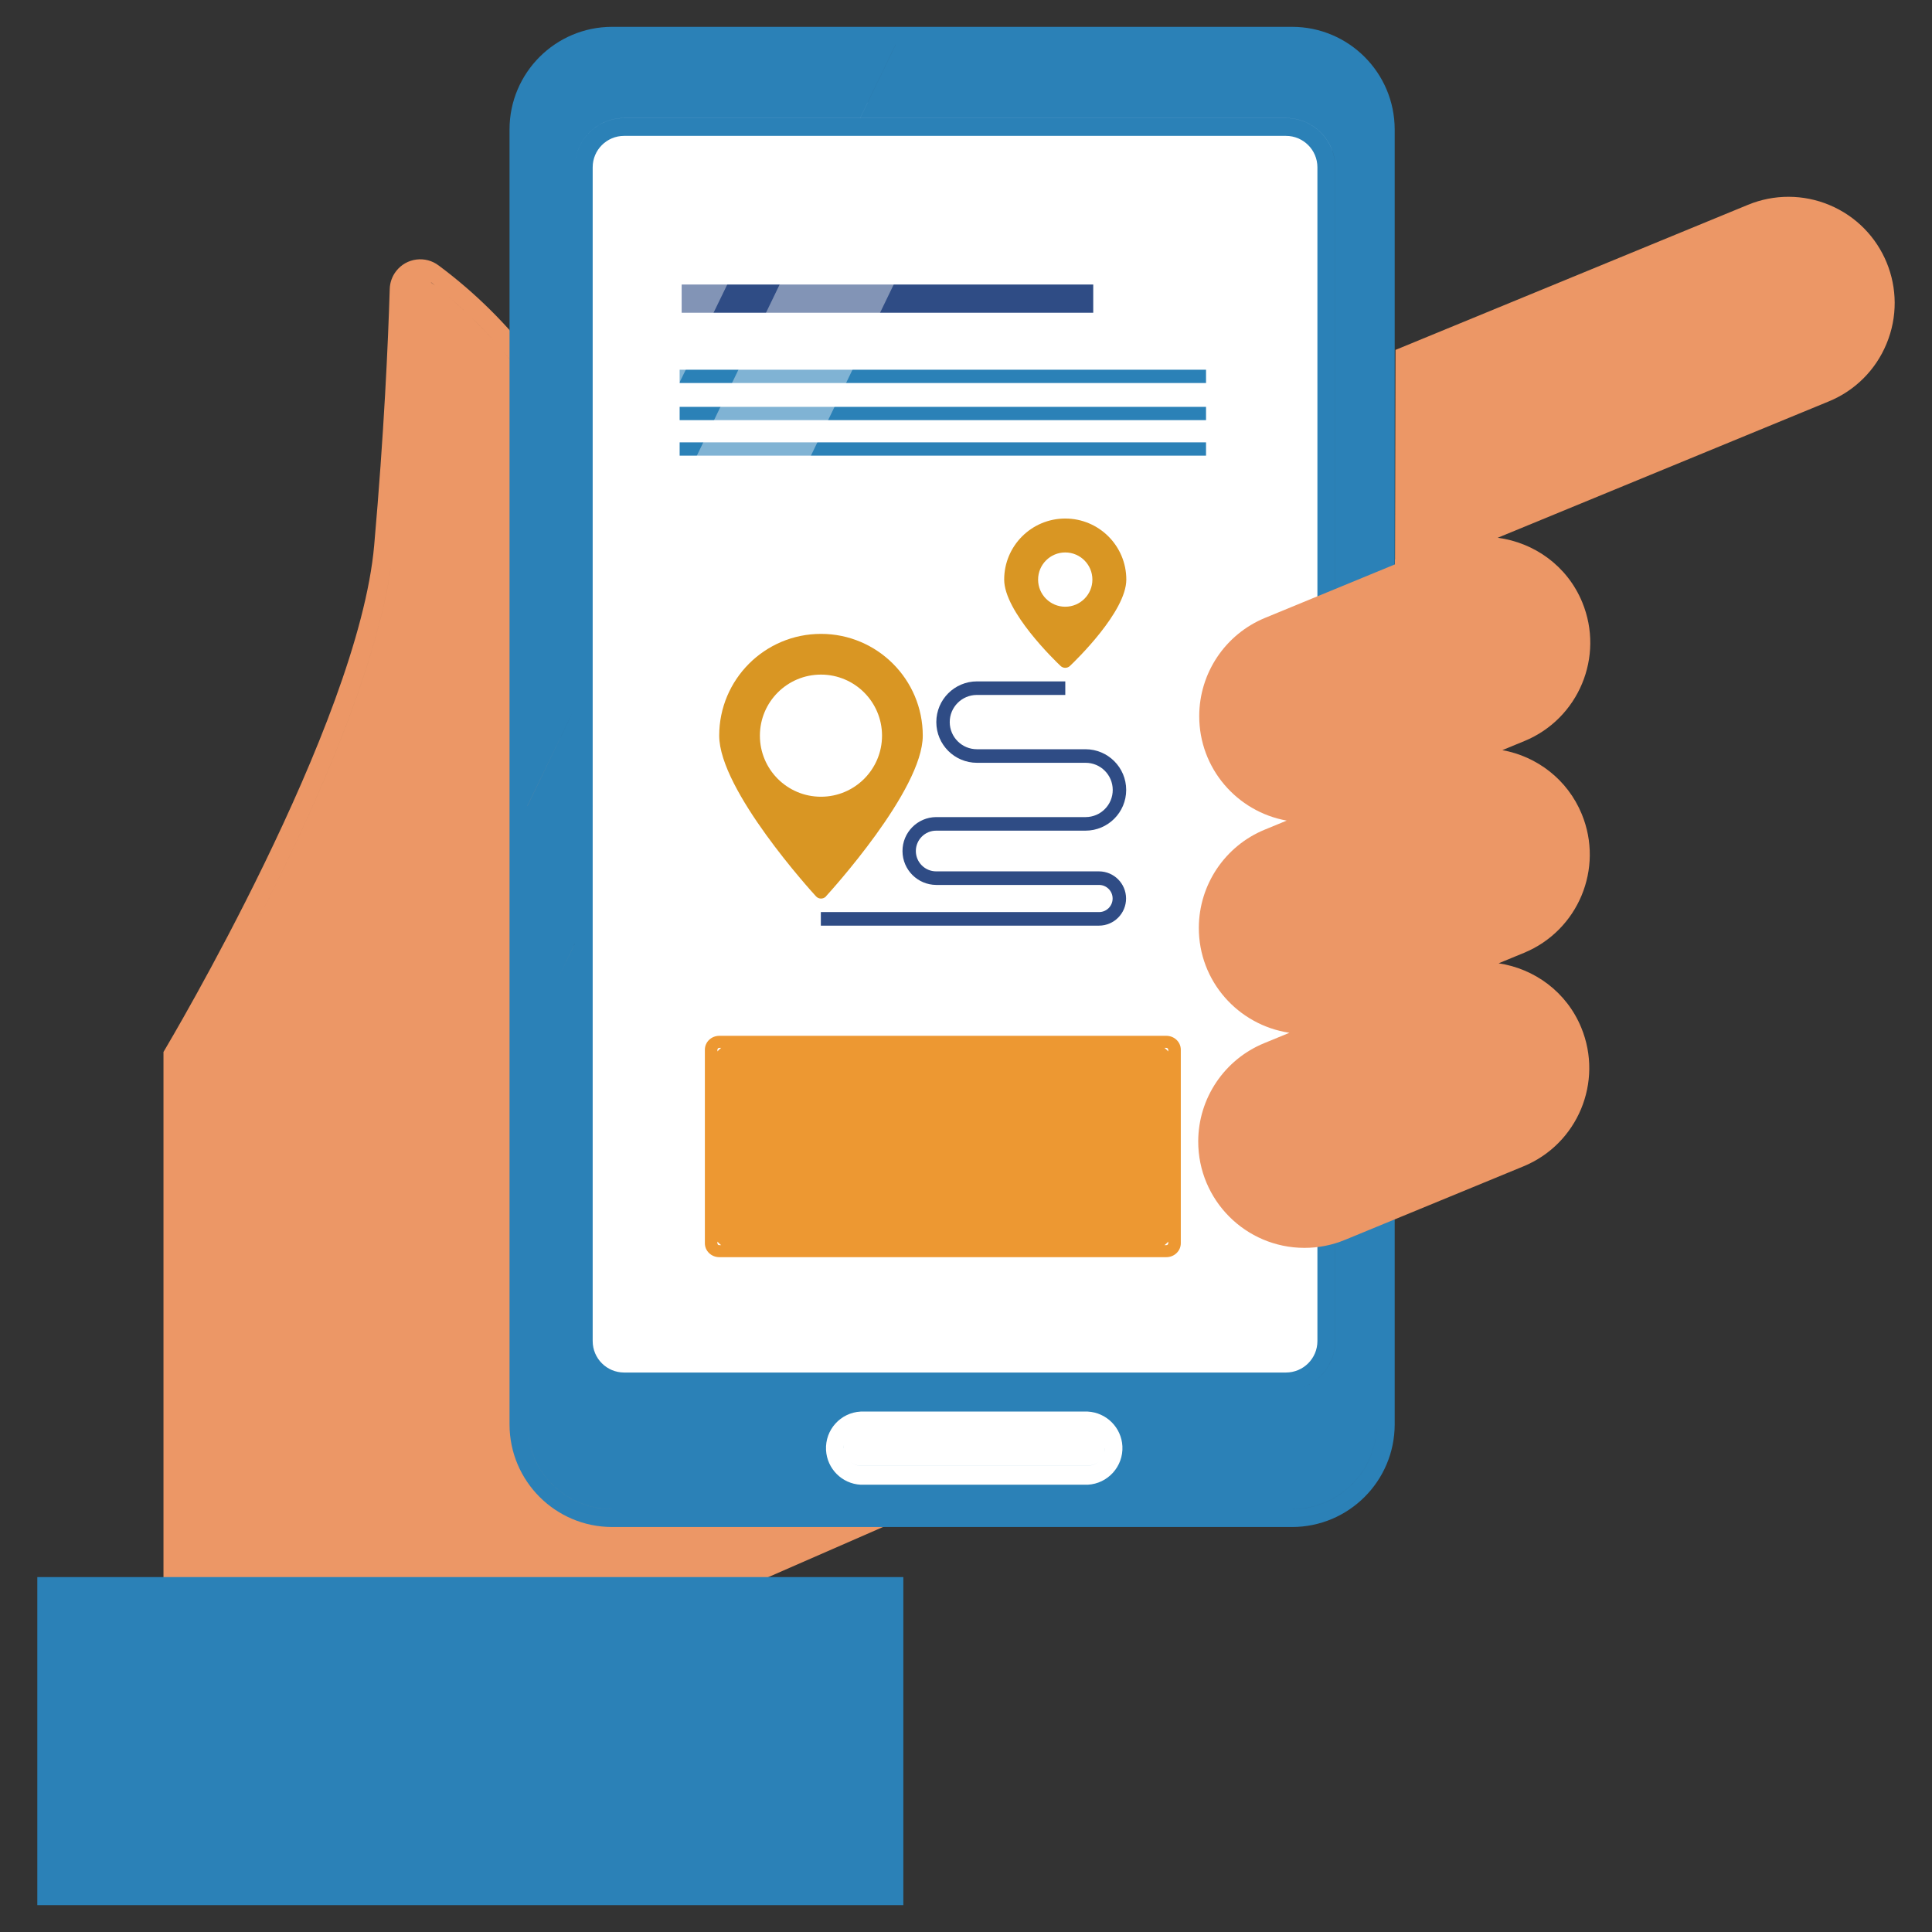 <?xml version="1.0" encoding="utf-8"?>
<!-- Generator: Adobe Illustrator 16.0.3, SVG Export Plug-In . SVG Version: 6.00 Build 0)  -->
<!DOCTYPE svg PUBLIC "-//W3C//DTD SVG 1.0//EN" "http://www.w3.org/TR/2001/REC-SVG-20010904/DTD/svg10.dtd">
<svg version="1.0" id="Capa_1" xmlns="http://www.w3.org/2000/svg" xmlns:xlink="http://www.w3.org/1999/xlink" x="0px" y="0px"
	 width="360px" height="360px" viewBox="0 0 360 360" enable-background="new 0 0 360 360" xml:space="preserve">
<rect x="0" y="0" width="360" height="360" fill="#333333" stroke="none"/>
<g>
	<g>
		<path fill="#EC9766" d="M165.252,284.222c-1.234-0.624-2.359-1.446-3.332-2.433l-0.009,0.009
			c-3.553-3.681-55.241-105.377-63.907-123.554c0.344,0.037,0.693,0.014,1.033,0.074
			c-1.157-3.877,0.101-8.072,3.204-10.674c5.302-23.17,11.893-60.127-2.534-80.371
			c-5.104-6.738-11.14-12.721-17.919-17.768c-2.483-1.921-6.059-1.466-7.977,1.019
			c-0.739,0.953-1.157,2.116-1.189,3.321c-0.308,10.114-1.06,26.879-2.897,47.762
			c-2.947,33.546-38.671,93.376-39.01,93.983l-0.252,0.422v98.019h-17.231v60.813h148.84v-60.813h-19.273
			L165.252,284.222z M75.94,62.412c0.028-0.64,0.051-1.198,0.074-1.804
			C75.991,61.221,75.968,61.762,75.94,62.412z M76.124,57.863c0.037-1.019,0.069-1.978,0.097-2.862
			C76.192,55.905,76.161,56.821,76.124,57.863z M74.375,88.4c0.257-3.445,0.477-6.679,0.675-9.729
			C74.857,81.717,74.627,84.962,74.375,88.4z M75.201,76.333c0.073-1.193,0.138-2.297,0.202-3.424
			C75.339,74.036,75.274,75.14,75.201,76.333z M75.578,69.804c0.064-1.195,0.123-2.361,0.179-3.47
			C75.701,67.454,75.642,68.594,75.578,69.804z M92.418,63.942c1.515,1.726,2.983,3.498,4.351,5.347
			C95.388,67.449,93.938,65.666,92.418,63.942z M92.014,63.499c-1.358-1.52-2.768-2.986-4.223-4.406
			C89.251,60.511,90.66,61.978,92.014,63.499z M86.772,58.127c-1.166-1.097-2.368-2.148-3.589-3.179
			C84.413,55.974,85.606,57.035,86.772,58.127z M81.072,53.211c-0.257-0.202-0.528-0.39-0.79-0.59
			c0.037,0.025,0.087,0.016,0.124,0.043C80.636,52.839,80.842,53.034,81.072,53.211z M73.287,101.922
			c0.289-3.291,0.541-6.431,0.785-9.462l0,0C73.834,95.485,73.572,98.634,73.287,101.922
			c-2.557,29.08-28.027,75.549-36.702,90.66C45.26,177.472,70.726,131.002,73.287,101.922z M158.51,297.597
			v53.685H16.775v-53.685H158.51z"/>
		<path id="Trazado_2103_1_" fill="#2B81B7" d="M22.521,293.87H6.952V355h161.371v-61.13H22.521z"/>
	</g>
	<g id="Grupo_227_2_" transform="translate(17.388)">
		<path fill="#FFFFFF" d="M221.438,258.812H99.234c-5.191,0-9.4-4.214-9.4-9.4V28.5
			c0-5.191,4.209-9.4,9.4-9.4h122.205c5.191,0,9.4,4.209,9.4,9.4v220.911
			C230.839,254.598,226.63,258.812,221.438,258.812z"/>
		<path fill="#D99623" d="M181.105,96.621c-6.283,0-11.378,5.095-11.378,11.378c0,5.96,9.432,15.074,10.511,16.093
			c0.486,0.461,1.248,0.461,1.739,0c1.074-1.019,10.507-10.132,10.507-16.093
			C192.484,101.716,187.389,96.621,181.105,96.621z"/>
		<path fill="#D99623" d="M154.557,137.08c0-10.474-8.492-18.966-18.966-18.966c-10.475,0-18.966,8.492-18.966,18.966
			c0,10.153,17.3,29.14,18.034,29.936c0.464,0.519,1.263,0.56,1.786,0.094c0.032-0.03,0.065-0.062,0.092-0.094
			h-0.018C137.253,166.212,154.557,147.233,154.557,137.08z"/>
		<rect id="Rectángulo_420_1_" x="109.63" y="53.016" fill="#2F4C85" width="76.69" height="5.26"/>
		<rect id="Rectángulo_421_1_" x="109.254" y="68.893" fill="#2B81B7" width="98.084" height="2.477"/>
		<rect id="Rectángulo_422_1_" x="109.254" y="75.812" fill="#2B81B7" width="98.084" height="2.474"/>
		<rect id="Rectángulo_423_1_" x="109.254" y="82.426" fill="#2B81B7" width="98.084" height="2.477"/>
		<path fill="#ED9832" d="M199.943,193.009h-83.295c-1.487,0-2.694,1.157-2.694,2.58v36.082
			c0,1.428,1.207,2.584,2.694,2.584h83.295c1.487,0,2.689-1.156,2.694-2.584v-36.082
			C202.632,194.166,201.43,193.009,199.943,193.009z M200.292,195.598v0.321c-0.206-0.248-0.432-0.459-0.689-0.661
			h0.34C200.135,195.258,200.292,195.414,200.292,195.598z M116.648,195.258h0.335
			c-0.257,0.202-0.477,0.413-0.689,0.661v-0.321C116.295,195.414,116.455,195.258,116.648,195.258z M116.295,231.675
			v-0.321c0.211,0.248,0.431,0.459,0.689,0.661h-0.335C116.455,232.015,116.295,231.868,116.295,231.675z
			 M199.943,232.015h-0.34c0.257-0.202,0.482-0.413,0.689-0.661v0.321
			C200.292,231.868,200.135,232.015,199.943,232.015z"/>
		<path id="Trazado_2082_1_" fill="#FFFFFF" d="M186.164,107.999c0,2.793-2.268,5.056-5.059,5.056
			c-2.795,0-5.058-2.263-5.058-5.056s2.263-5.058,5.058-5.058C183.896,102.941,186.164,105.207,186.164,107.999
			L186.164,107.999z"/>
		<path id="Trazado_2086_1_" fill="#FFFFFF" d="M146.965,137.08c0,6.284-5.095,11.379-11.379,11.379
			c-6.288,0-11.378-5.095-11.378-11.379c0-6.286,5.09-11.378,11.378-11.378
			C141.87,125.701,146.965,130.796,146.965,137.08L146.965,137.08z"/>
		<path id="Trazado_2091_1_" fill="#2F4C85" d="M157.058,154.781h27.815c4.19,0,7.588-3.397,7.588-7.587
			c0-4.189-3.397-7.585-7.588-7.585l0,0h-20.21c-2.791,0.011-5.067-2.242-5.081-5.035
			c-0.014-2.793,2.24-5.067,5.035-5.082c0.014,0,0.027,0,0.046,0h16.451v-2.526h-16.451
			c-4.19,0-7.582,3.397-7.582,7.585c0,4.19,3.392,7.587,7.582,7.587h20.21c2.796-0.014,5.067,2.24,5.081,5.033
			s-2.239,5.067-5.035,5.081c-0.014,0-0.032,0-0.046,0h-27.815c-3.493,0.023-6.302,2.871-6.279,6.364
			c0.023,3.458,2.823,6.256,6.279,6.279h30.345c1.395,0,2.529,1.131,2.529,2.529c0,1.395-1.134,2.529-2.529,2.529
			h-51.84v2.527h51.84c2.791-0.011,5.049-2.286,5.035-5.079c-0.014-2.775-2.263-5.021-5.035-5.035h-30.345
			c-2.093,0-3.792-1.698-3.792-3.794C153.267,156.48,154.965,154.781,157.058,154.781z"/>
		<g id="Grupo_214_2_" transform="translate(2.591 3.616)" opacity="0.4">
			<path id="Trazado_2123_2_" fill="#FFFFFF" d="M96.316,18.378c-5.062,0.009-9.166,4.113-9.171,9.176v79.462
				c15.771-31.563,31.534-63.675,43.16-88.642L96.316,18.378z"/>
		</g>
		<g id="Grupo_215_2_" transform="translate(2.591 3.616)" opacity="0.4">
			<path id="Trazado_2124_2_" fill="#FFFFFF" d="M87.145,128.261v43.945l74.414-153.828h-21.256L87.145,128.261z"/>
		</g>
		<path fill="#2B81B7" d="M223.375,5H96.672c-10.552,0.009-19.108,8.563-19.117,19.115v241.306
			c0.009,10.558,8.565,19.104,19.117,19.117h126.703c10.553-0.014,19.104-8.56,19.117-19.117V24.115
			C242.478,13.562,233.927,5.009,223.375,5z M222.237,255.75H98.903c-3.231-0.005-5.853-2.621-5.853-5.857V31.174
			c0-3.234,2.621-5.852,5.853-5.854h123.334c3.231,0.002,5.852,2.621,5.856,5.854V71.353v178.54
			C228.089,253.129,225.468,255.745,222.237,255.75z M89.727,131.877l-8.849,18.321v-0.023L89.727,131.877z
			 M89.727,175.822v0.011l-3.741,7.736L89.727,175.822z M231.412,249.893V31.174
			c-0.009-5.063-4.112-9.166-9.175-9.173H98.903c-5.063,0.007-9.166,4.11-9.176,9.173v-0.004
			c0.009-5.063,4.113-9.166,9.176-9.176h33.989h9.997l6.614-13.671h0.005l-6.614,13.671h21.252h0.005h58.091
			c5.064,0.009,9.166,4.113,9.176,9.176v218.723c-0.01,4.43-3.153,8.129-7.33,8.987
			C228.263,258.022,231.403,254.322,231.412,249.893z M239.165,265.421c-0.01,8.722-7.073,15.78-15.79,15.794H96.672
			c-8.716-0.014-15.785-7.072-15.794-15.794v-0.005c0.009,8.717,7.078,15.785,15.794,15.795h126.703
			c8.717-0.01,15.78-7.078,15.79-15.795V265.421z"/>
		<path fill="#FFFFFF" d="M185.292,263.025h-42.302c-3.764,0.197-6.655,3.405-6.458,7.169
			c0.184,3.488,2.97,6.279,6.458,6.463h42.302c3.764-0.202,6.655-3.41,6.463-7.174
			C191.571,265.995,188.78,263.209,185.292,263.025z M187.729,267.775c-0.056-0.068-0.088-0.151-0.143-0.216
			C187.641,267.624,187.673,267.707,187.729,267.775z M140.86,267.445c-0.046,0.041-0.105,0.06-0.146,0.101
			C140.755,267.505,140.814,267.486,140.86,267.445z M139.892,269.194c-0.046,0.22-0.124,0.422-0.124,0.651
			c0-0.009-0.009-0.019-0.009-0.027C139.763,269.598,139.846,269.405,139.892,269.194z M140.277,268.193
			c-0.083,0.133-0.197,0.243-0.257,0.386C140.08,268.437,140.195,268.326,140.277,268.193z M140.273,271.498
			c0.138,0.23,0.257,0.469,0.441,0.652C140.53,271.967,140.41,271.728,140.273,271.498z M139.892,270.502
			c0.041,0.207,0.046,0.427,0.128,0.61C139.938,270.925,139.933,270.709,139.892,270.502z M185.292,273.114h-42.302
			c-0.835-0.01-1.579-0.358-2.153-0.882c0.574,0.523,1.317,0.868,2.153,0.872h42.302
			c0.899-0.009,1.707-0.376,2.29-0.973C186.999,272.728,186.191,273.104,185.292,273.114z M188.367,270.626
			c0.065-0.257,0.151-0.505,0.151-0.78c0,0.014,0.005,0.023,0.005,0.037
			C188.523,270.144,188.431,270.378,188.367,270.626z M187.733,271.911c0.212-0.248,0.409-0.505,0.537-0.808
			C188.142,271.406,187.945,271.663,187.733,271.911z M188.27,268.588c0.06,0.151,0.06,0.321,0.097,0.482
			C188.33,268.914,188.33,268.739,188.27,268.588z"/>
	</g>
	<path fill="#EC9766" d="M340.876,38.197c-4.856-2.027-10.318-2.038-15.18-0.028l-65.66,27.028l-0.009,3.849v0.005
		l-0.083,35.18l-0.022,0.011v0.925l-24.189,9.963c-7.422,3.055-12.265,10.282-12.273,18.305
		c-0.005,9.743,7.036,17.807,16.299,19.471l-4.117,1.696c-7.394,3.052-12.227,10.252-12.256,18.252
		c-0.036,9.96,7.312,18.153,16.878,19.59l-4.719,1.941c-7.408,3.048-12.255,10.264-12.273,18.277
		c-0.027,10.943,8.826,19.839,19.773,19.861c2.603,0.005,5.183-0.5,7.592-1.501l33.232-13.688
		c10.116-4.163,14.94-15.743,10.773-25.86c-2.75-6.674-8.735-10.975-15.391-11.979l4.71-1.94
		c10.12-4.168,14.944-15.746,10.777-25.865c-2.667-6.477-8.382-10.748-14.794-11.915l4.108-1.691
		c10.116-4.168,14.944-15.746,10.777-25.865c-2.801-6.795-8.956-11.117-15.753-12.017l61.69-25.406
		c4.87-1.992,8.739-5.85,10.75-10.715C355.725,53.998,350.965,42.408,340.876,38.197z"/>
</g>
</svg>
